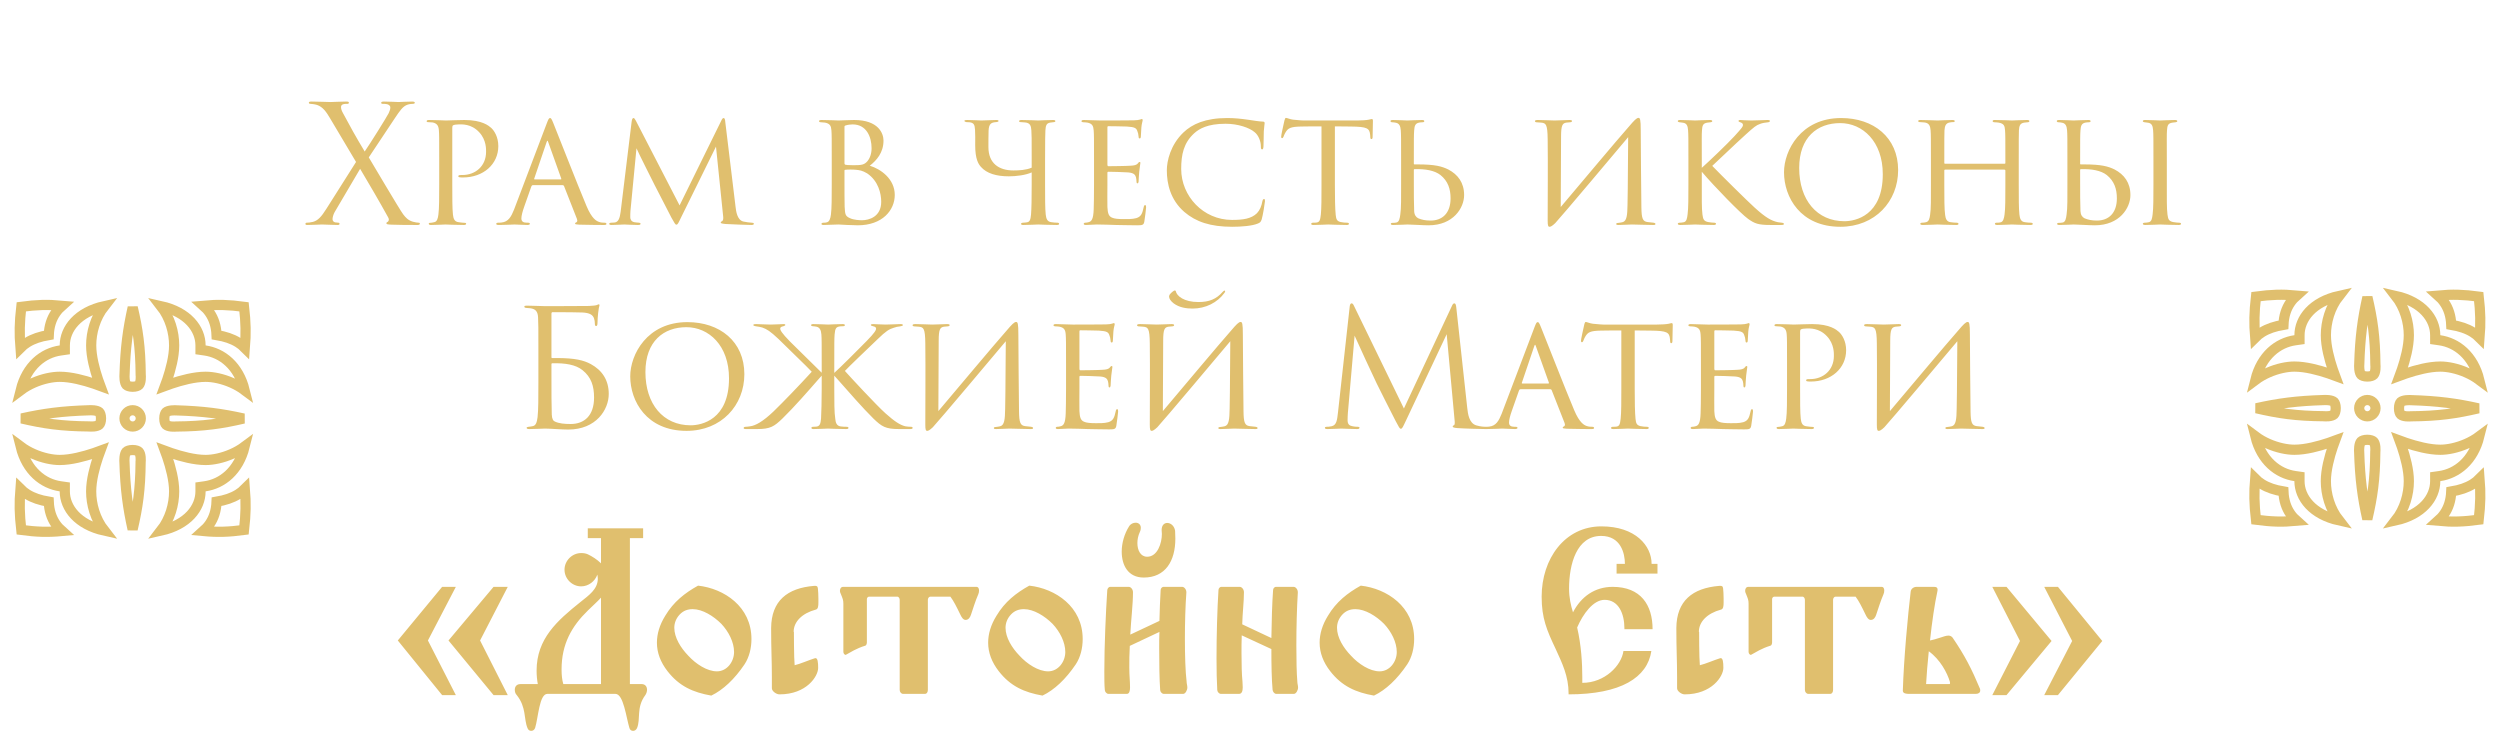 <?xml version="1.0" encoding="UTF-8"?> <svg xmlns="http://www.w3.org/2000/svg" width="245" height="72" viewBox="0 0 245 72" fill="none"><path d="M9.829 37.818C9.64 37.748 9.433 37.675 9.213 37.601C8.235 37.272 6.95 36.925 5.851 36.925C5.123 36.925 4.179 37.12 3.28 37.517C2.85 37.707 2.42 37.947 2.024 38.244C2.622 35.838 4.236 34.586 5.921 34.345L6.351 34.283V33.85C6.351 32.228 7.624 30.579 10.225 30C9.333 31.137 8.936 32.576 8.936 33.85C8.936 34.949 9.284 36.232 9.612 37.207C9.685 37.425 9.759 37.631 9.829 37.818ZM2.003 34.092C1.892 32.707 1.908 31.623 2.087 30.067C3.57 29.869 4.649 29.829 6.071 29.961C5.844 30.162 5.637 30.389 5.458 30.649C5.055 31.233 4.815 31.948 4.778 32.833C3.935 32.976 3.247 33.204 2.681 33.555C2.427 33.712 2.203 33.891 2.003 34.092Z" stroke="#E0BF6E"></path><path d="M9.827 44.183C9.638 44.253 9.431 44.327 9.211 44.401C8.233 44.729 6.948 45.077 5.849 45.077C5.121 45.077 4.177 44.882 3.278 44.484C2.848 44.295 2.418 44.054 2.022 43.758C2.62 46.164 4.234 47.416 5.92 47.657L6.349 47.718V48.152C6.349 49.774 7.622 51.423 10.223 52.002C9.331 50.864 8.934 49.425 8.934 48.152C8.934 47.053 9.282 45.77 9.61 44.794C9.683 44.576 9.757 44.371 9.827 44.183ZM2.001 47.91C1.89 49.295 1.906 50.378 2.085 51.934C3.568 52.132 4.647 52.172 6.069 52.04C5.842 51.839 5.635 51.612 5.456 51.353C5.053 50.769 4.813 50.054 4.776 49.168C3.933 49.025 3.246 48.798 2.679 48.447C2.425 48.289 2.201 48.11 2.001 47.91Z" stroke="#E0BF6E"></path><path d="M16.173 37.818C16.362 37.748 16.569 37.675 16.789 37.601C17.767 37.272 19.052 36.925 20.151 36.925C20.879 36.925 21.823 37.12 22.722 37.517C23.152 37.707 23.582 37.947 23.978 38.244C23.38 35.838 21.766 34.586 20.081 34.345L19.651 34.283V33.85C19.651 32.228 18.378 30.579 15.777 30C16.669 31.137 17.066 32.576 17.066 33.85C17.066 34.949 16.718 36.232 16.39 37.207C16.317 37.425 16.243 37.631 16.173 37.818ZM23.999 34.092C24.11 32.707 24.094 31.623 23.915 30.067C22.432 29.869 21.353 29.829 19.931 29.961C20.158 30.162 20.365 30.389 20.544 30.649C20.947 31.233 21.187 31.948 21.224 32.833C22.067 32.976 22.755 33.204 23.321 33.555C23.575 33.712 23.799 33.891 23.999 34.092Z" stroke="#E0BF6E"></path><path d="M16.173 44.183C16.362 44.253 16.569 44.327 16.789 44.401C17.767 44.729 19.052 45.077 20.151 45.077C20.879 45.077 21.823 44.882 22.722 44.484C23.152 44.295 23.582 44.054 23.978 43.758C23.38 46.164 21.766 47.416 20.081 47.657L19.651 47.718V48.152C19.651 49.774 18.378 51.423 15.777 52.002C16.669 50.864 17.066 49.425 17.066 48.152C17.066 47.053 16.718 45.77 16.39 44.794C16.317 44.576 16.243 44.371 16.173 44.183ZM23.999 47.91C24.11 49.295 24.094 50.378 23.915 51.934C22.432 52.132 21.353 52.172 19.931 52.04C20.158 51.839 20.365 51.612 20.544 51.353C20.947 50.769 21.187 50.054 21.224 49.168C22.067 49.025 22.755 48.798 23.321 48.447C23.575 48.289 23.799 48.11 23.999 47.91Z" stroke="#E0BF6E"></path><circle cx="12.999" cy="41.001" r="0.8" stroke="#E0BF6E"></circle><path d="M13.78 45.263C13.759 48.002 13.499 49.724 12.998 51.873C12.518 49.703 12.278 47.958 12.197 45.252L12.196 45.239L12.195 45.227C12.195 45.227 12.195 45.227 12.195 45.227L12.195 45.227L12.195 45.227L12.195 45.226L12.195 45.226L12.195 45.223L12.194 45.202C12.193 45.182 12.192 45.151 12.191 45.112C12.191 45.033 12.194 44.925 12.207 44.808C12.236 44.545 12.305 44.353 12.386 44.269C12.452 44.2 12.667 44.103 12.99 44.101C13.311 44.099 13.529 44.194 13.602 44.27C13.691 44.362 13.757 44.553 13.781 44.807C13.792 44.921 13.793 45.025 13.79 45.102C13.789 45.139 13.787 45.169 13.785 45.188L13.784 45.208L13.783 45.212L13.783 45.212L13.783 45.212L13.78 45.236L13.78 45.263Z" stroke="#E0BF6E"></path><path d="M8.739 41.79C5.999 41.768 4.277 41.508 2.128 41.008C4.298 40.527 6.044 40.288 8.75 40.206L8.763 40.206L8.774 40.205C8.774 40.205 8.774 40.205 8.774 40.205L8.774 40.205L8.775 40.205L8.775 40.205L8.775 40.205L8.778 40.204L8.8 40.203C8.82 40.202 8.851 40.201 8.89 40.201C8.969 40.2 9.077 40.203 9.194 40.216C9.456 40.245 9.648 40.314 9.733 40.395C9.801 40.461 9.899 40.677 9.9 40.999C9.902 41.32 9.808 41.538 9.732 41.611C9.639 41.7 9.448 41.767 9.195 41.791C9.081 41.802 8.976 41.802 8.9 41.799C8.862 41.798 8.832 41.796 8.813 41.795L8.793 41.793L8.79 41.793L8.79 41.793L8.79 41.793L8.765 41.79L8.739 41.79Z" stroke="#E0BF6E"></path><path d="M13.788 36.739C13.767 34 13.507 32.277 13.006 30.129C12.526 32.298 12.286 34.044 12.204 36.75L12.204 36.763L12.203 36.775C12.203 36.774 12.203 36.774 12.203 36.775L12.203 36.775L12.203 36.775L12.203 36.775L12.203 36.776L12.203 36.778L12.202 36.8C12.201 36.82 12.2 36.851 12.199 36.89C12.199 36.969 12.201 37.077 12.214 37.194C12.244 37.457 12.313 37.648 12.394 37.733C12.459 37.801 12.675 37.899 12.998 37.901C13.319 37.902 13.537 37.808 13.61 37.732C13.699 37.64 13.765 37.448 13.789 37.195C13.8 37.081 13.8 36.976 13.798 36.9C13.797 36.862 13.795 36.833 13.793 36.814L13.791 36.793L13.791 36.79L13.791 36.79L13.791 36.79L13.788 36.765L13.788 36.739Z" stroke="#E0BF6E"></path><path d="M17.263 41.799C20.003 41.777 21.725 41.517 23.874 41.017C21.704 40.536 19.958 40.297 17.252 40.215L17.239 40.215L17.228 40.214C17.228 40.214 17.228 40.214 17.228 40.214L17.227 40.214L17.227 40.214L17.227 40.214L17.227 40.214L17.224 40.213L17.202 40.212C17.182 40.211 17.151 40.21 17.112 40.21C17.033 40.209 16.925 40.212 16.808 40.225C16.546 40.254 16.354 40.323 16.269 40.404C16.201 40.47 16.103 40.686 16.102 41.008C16.1 41.329 16.194 41.547 16.27 41.62C16.363 41.709 16.554 41.776 16.807 41.8C16.921 41.811 17.026 41.811 17.102 41.808C17.14 41.807 17.169 41.805 17.189 41.804L17.209 41.802L17.212 41.802L17.212 41.802L17.212 41.802L17.237 41.799L17.263 41.799Z" stroke="#E0BF6E"></path><path d="M228.829 36.818C228.64 36.748 228.433 36.674 228.213 36.6C227.235 36.272 225.95 35.924 224.851 35.924C224.123 35.924 223.179 36.119 222.28 36.516C221.85 36.706 221.42 36.947 221.024 37.243C221.622 34.837 223.236 33.585 224.921 33.344L225.351 33.283V32.849C225.351 31.227 226.624 29.578 229.225 28.999C228.333 30.137 227.936 31.575 227.936 32.849C227.936 33.948 228.284 35.231 228.612 36.207C228.685 36.425 228.759 36.63 228.829 36.818ZM221.003 33.091C220.892 31.706 220.908 30.622 221.087 29.066C222.57 28.869 223.649 28.829 225.071 28.96C224.844 29.161 224.637 29.388 224.458 29.648C224.055 30.232 223.815 30.947 223.778 31.832C222.935 31.975 222.247 32.203 221.681 32.554C221.427 32.711 221.203 32.89 221.003 33.091Z" stroke="#E0BF6E"></path><path d="M228.827 43.182C228.638 43.252 228.431 43.326 228.211 43.4C227.233 43.728 225.948 44.076 224.849 44.076C224.121 44.076 223.177 43.881 222.278 43.484C221.848 43.294 221.418 43.053 221.022 42.757C221.62 45.163 223.234 46.415 224.92 46.656L225.349 46.717V47.151C225.349 48.773 226.622 50.422 229.223 51.001C228.331 49.864 227.934 48.425 227.934 47.151C227.934 46.052 228.282 44.769 228.61 43.793C228.683 43.575 228.757 43.37 228.827 43.182ZM221.001 46.909C220.89 48.294 220.906 49.378 221.085 50.934C222.568 51.131 223.647 51.171 225.069 51.04C224.842 50.839 224.635 50.612 224.456 50.352C224.053 49.768 223.813 49.053 223.776 48.167C222.933 48.025 222.246 47.797 221.679 47.446C221.425 47.289 221.201 47.11 221.001 46.909Z" stroke="#E0BF6E"></path><path d="M235.173 36.818C235.362 36.748 235.569 36.674 235.789 36.6C236.767 36.272 238.052 35.924 239.151 35.924C239.879 35.924 240.823 36.119 241.722 36.516C242.152 36.706 242.582 36.947 242.978 37.243C242.38 34.837 240.766 33.585 239.08 33.344L238.651 33.283V32.849C238.651 31.227 237.378 29.578 234.777 28.999C235.669 30.137 236.066 31.575 236.066 32.849C236.066 33.948 235.718 35.231 235.39 36.207C235.317 36.425 235.243 36.63 235.173 36.818ZM242.999 33.091C243.11 31.706 243.094 30.622 242.915 29.066C241.432 28.869 240.353 28.829 238.931 28.96C239.158 29.161 239.365 29.388 239.544 29.648C239.947 30.232 240.187 30.947 240.224 31.832C241.067 31.975 241.754 32.203 242.321 32.554C242.575 32.711 242.799 32.89 242.999 33.091Z" stroke="#E0BF6E"></path><path d="M235.173 43.182C235.362 43.252 235.569 43.326 235.789 43.4C236.767 43.728 238.052 44.076 239.151 44.076C239.879 44.076 240.823 43.881 241.722 43.484C242.152 43.294 242.582 43.053 242.978 42.757C242.38 45.163 240.766 46.415 239.08 46.656L238.651 46.717V47.151C238.651 48.773 237.378 50.422 234.777 51.001C235.669 49.864 236.066 48.425 236.066 47.151C236.066 46.052 235.718 44.769 235.39 43.793C235.317 43.575 235.243 43.37 235.173 43.182ZM242.999 46.909C243.11 48.294 243.094 49.378 242.915 50.934C241.432 51.131 240.353 51.171 238.931 51.04C239.158 50.839 239.365 50.612 239.544 50.352C239.947 49.768 240.187 49.053 240.224 48.167C241.067 48.025 241.754 47.797 242.321 47.446C242.575 47.289 242.799 47.11 242.999 46.909Z" stroke="#E0BF6E"></path><circle cx="231.999" cy="40" r="0.8" stroke="#E0BF6E"></circle><path d="M232.78 44.262C232.759 47.001 232.499 48.724 231.998 50.872C231.518 48.703 231.278 46.957 231.197 44.251L231.196 44.238L231.195 44.227C231.195 44.227 231.195 44.227 231.195 44.226L231.195 44.226L231.195 44.226L231.195 44.226L231.195 44.225L231.195 44.222L231.194 44.201C231.193 44.181 231.192 44.15 231.191 44.111C231.191 44.032 231.194 43.924 231.207 43.807C231.236 43.544 231.305 43.353 231.386 43.268C231.452 43.2 231.667 43.102 231.99 43.1C232.311 43.099 232.529 43.193 232.602 43.269C232.691 43.361 232.757 43.553 232.781 43.806C232.792 43.92 232.793 44.025 232.79 44.101C232.789 44.139 232.787 44.168 232.785 44.187L232.784 44.208L232.783 44.211L232.783 44.211L232.783 44.211L232.781 44.236L232.78 44.262Z" stroke="#E0BF6E"></path><path d="M227.739 40.789C224.999 40.768 223.277 40.508 221.128 40.007C223.298 39.527 225.044 39.287 227.75 39.205L227.763 39.205L227.774 39.204C227.774 39.204 227.774 39.204 227.774 39.204L227.774 39.204L227.775 39.204L227.775 39.204L227.775 39.204L227.778 39.204L227.8 39.203C227.82 39.202 227.851 39.2 227.89 39.2C227.969 39.199 228.077 39.202 228.194 39.215C228.456 39.245 228.648 39.313 228.733 39.394C228.801 39.46 228.899 39.676 228.9 39.998C228.902 40.319 228.808 40.538 228.732 40.611C228.639 40.699 228.448 40.766 228.195 40.79C228.081 40.801 227.976 40.801 227.9 40.799C227.862 40.797 227.832 40.795 227.813 40.794L227.793 40.792L227.79 40.792L227.79 40.792L227.79 40.792L227.765 40.789L227.739 40.789Z" stroke="#E0BF6E"></path><path d="M232.788 35.738C232.767 32.999 232.507 31.276 232.006 29.128C231.526 31.297 231.286 33.043 231.205 35.749L231.204 35.762L231.203 35.774C231.203 35.774 231.203 35.774 231.203 35.774L231.203 35.774L231.203 35.774L231.203 35.775L231.203 35.775L231.203 35.778L231.202 35.799C231.201 35.819 231.2 35.85 231.199 35.889C231.199 35.968 231.201 36.076 231.214 36.193C231.244 36.456 231.313 36.648 231.394 36.732C231.459 36.801 231.675 36.898 231.998 36.9C232.319 36.902 232.537 36.807 232.61 36.731C232.699 36.639 232.765 36.448 232.789 36.194C232.8 36.08 232.8 35.976 232.798 35.899C232.797 35.862 232.795 35.832 232.793 35.813L232.791 35.793L232.791 35.789L232.791 35.789L232.791 35.789L232.788 35.765L232.788 35.738Z" stroke="#E0BF6E"></path><path d="M236.263 40.798C239.003 40.777 240.725 40.517 242.874 40.016C240.704 39.536 238.958 39.296 236.252 39.214L236.239 39.214L236.228 39.213C236.228 39.213 236.228 39.213 236.228 39.213L236.228 39.213L236.227 39.213L236.227 39.213L236.227 39.213L236.224 39.213L236.202 39.212C236.182 39.211 236.151 39.209 236.112 39.209C236.033 39.208 235.925 39.211 235.808 39.224C235.546 39.254 235.354 39.322 235.269 39.404C235.201 39.469 235.103 39.685 235.102 40.007C235.1 40.329 235.194 40.547 235.27 40.62C235.362 40.708 235.554 40.775 235.807 40.799C235.921 40.81 236.026 40.81 236.102 40.808C236.14 40.806 236.169 40.804 236.189 40.803L236.209 40.801L236.212 40.801L236.212 40.801L236.212 40.801L236.237 40.798L236.263 40.798Z" stroke="#E0BF6E"></path><path d="M49.76 68.12H48.368L43.952 62.768L48.368 57.512H49.76L47.048 62.768L49.76 68.12ZM44.672 68.12H43.328L38.984 62.768L43.328 57.512H44.672L41.936 62.768L44.672 68.12ZM58.538 56.312C58.322 56.96 57.674 57.464 56.954 57.464C56.066 57.464 55.322 56.72 55.322 55.832C55.322 54.944 56.066 54.2 56.954 54.2C57.17 54.2 57.386 54.224 57.602 54.32C58.01 54.512 58.514 54.824 58.898 55.208V52.736H57.602V51.776H63.026V52.736H61.73V67.04H62.882C63.242 67.04 63.41 67.304 63.41 67.592C63.41 67.784 63.338 67.976 63.242 68.12C62.33 69.344 62.81 70.448 62.426 71.36C62.33 71.552 62.186 71.624 62.042 71.624C61.874 71.624 61.73 71.528 61.682 71.336C61.37 70.328 61.106 68 60.314 68H53.642C52.85 68 52.754 70.328 52.442 71.336C52.37 71.528 52.226 71.624 52.058 71.624C51.914 71.624 51.77 71.552 51.698 71.36C51.314 70.448 51.602 69.32 50.642 68.12C50.498 67.976 50.45 67.784 50.45 67.592C50.45 67.304 50.618 67.04 51.002 67.04H52.706C52.634 66.656 52.586 66.2 52.586 65.72C52.586 62.6 54.602 60.824 56.882 59C57.722 58.328 58.562 57.752 58.586 56.744C58.586 56.576 58.562 56.432 58.538 56.312ZM55.202 67.04H58.898V58.568C58.538 58.976 58.082 59.36 57.626 59.816C56.018 61.376 55.034 63.128 55.034 65.6C55.034 66.176 55.082 66.608 55.202 67.04ZM68.41 57.392C70.978 57.68 73.642 59.456 73.642 62.624C73.642 63.512 73.426 64.4 72.97 65.096C71.986 66.56 70.858 67.616 69.706 68.168C67.93 67.856 66.562 67.256 65.41 65.768C64.738 64.904 64.378 63.968 64.378 62.984C64.378 62.12 64.642 61.232 65.194 60.344C66.01 58.976 67.114 58.112 68.41 57.392ZM70.258 65.792C71.242 65.792 71.938 64.856 71.938 63.896C71.938 62.936 71.41 61.904 70.69 61.136C69.922 60.368 68.842 59.696 67.882 59.696C67.402 59.696 66.97 59.84 66.61 60.224C66.25 60.608 66.082 61.064 66.082 61.52C66.082 62.48 66.706 63.488 67.45 64.256C68.194 65.072 69.298 65.792 70.258 65.792ZM79.771 57.416C80.035 57.392 80.131 57.44 80.155 57.68C80.179 57.896 80.203 58.28 80.203 58.664V59.048C80.203 59.384 80.179 59.696 79.939 59.744C78.595 60.104 77.779 60.944 77.779 61.904C77.779 61.904 77.779 61.928 77.803 61.928C77.803 61.928 77.803 64.496 77.875 65.192C78.403 65.072 79.339 64.664 79.819 64.52C79.843 64.52 79.891 64.496 79.915 64.496C80.131 64.496 80.179 64.88 80.179 65.456C80.179 66.272 79.051 68.048 76.387 68.048C76.075 68.048 75.643 67.736 75.643 67.448V66.344C75.643 64.688 75.571 63.632 75.571 61.544C75.595 58.88 77.155 57.632 79.771 57.416ZM82.41 58.232C82.362 58.136 82.314 58.016 82.314 57.896C82.314 57.704 82.41 57.512 82.626 57.512H95.682C95.874 57.512 95.946 57.68 95.946 57.872C95.946 57.992 95.922 58.136 95.874 58.232C95.562 58.952 95.37 59.624 95.154 60.248C95.082 60.464 94.938 60.752 94.626 60.752C94.386 60.752 94.218 60.464 94.098 60.2C93.738 59.456 93.45 58.88 93.138 58.472H91.17C91.026 58.472 90.93 58.64 90.93 58.784V67.616C90.93 67.808 90.834 68 90.642 68H88.506C88.314 68 88.17 67.808 88.17 67.616V58.784C88.17 58.64 88.074 58.472 87.93 58.472H85.17C85.05 58.472 84.954 58.592 84.954 58.712V62.96C84.954 63.056 84.906 63.248 84.81 63.272C83.874 63.56 83.37 63.92 82.914 64.16C82.794 64.232 82.65 64.04 82.65 63.896V59.168C82.65 58.784 82.578 58.664 82.41 58.232ZM100.871 57.392C103.439 57.68 106.103 59.456 106.103 62.624C106.103 63.512 105.887 64.4 105.431 65.096C104.447 66.56 103.319 67.616 102.167 68.168C100.391 67.856 99.023 67.256 97.871 65.768C97.199 64.904 96.839 63.968 96.839 62.984C96.839 62.12 97.103 61.232 97.655 60.344C98.471 58.976 99.575 58.112 100.871 57.392ZM102.719 65.792C103.703 65.792 104.399 64.856 104.399 63.896C104.399 62.936 103.871 61.904 103.151 61.136C102.383 60.368 101.303 59.696 100.343 59.696C99.863 59.696 99.431 59.84 99.071 60.224C98.711 60.608 98.543 61.064 98.543 61.52C98.543 62.48 99.167 63.488 99.911 64.256C100.655 65.072 101.759 65.792 102.719 65.792ZM110.672 65.432C110.672 66.248 110.744 66.704 110.744 67.376C110.744 67.712 110.672 68 110.432 68H108.632C108.44 68 108.272 67.784 108.272 67.616C108.224 67.112 108.224 66.488 108.224 65.792C108.224 63.296 108.368 60.008 108.512 57.848C108.512 57.704 108.632 57.512 108.8 57.512H110.624C110.816 57.512 111.032 57.752 111.032 58.04C111.032 59.24 110.84 60.752 110.768 62.192L113.624 60.848C113.648 59.744 113.696 58.688 113.744 57.824C113.744 57.68 113.864 57.512 114.032 57.512H115.856C116.048 57.512 116.264 57.752 116.264 58.04V58.064C116.168 59.384 116.12 61.016 116.12 62.576C116.12 64.232 116.168 65.816 116.288 66.8C116.288 66.992 116.36 67.184 116.36 67.376C116.36 67.64 116.168 68 115.952 68H114.056C113.864 68 113.696 67.784 113.696 67.616C113.624 66.584 113.6 65.096 113.6 63.512C113.6 63.008 113.6 62.456 113.624 61.928L110.72 63.296C110.672 64.064 110.672 64.808 110.672 65.432ZM113.864 52.328C113.864 52.184 113.84 52.064 113.84 51.944C113.84 51.464 114.104 51.248 114.392 51.248C114.728 51.248 115.088 51.536 115.16 52.016C115.16 52.28 115.184 52.544 115.184 52.784C115.184 54.992 114.2 56.6 112.088 56.6C110.552 56.6 109.928 55.4 109.928 54.056C109.928 53.216 110.192 52.304 110.648 51.584C110.792 51.344 111.056 51.224 111.296 51.224C111.56 51.224 111.8 51.392 111.8 51.728C111.8 51.848 111.776 51.992 111.704 52.136C111.536 52.496 111.464 52.88 111.464 53.216C111.464 53.936 111.776 54.56 112.424 54.56C113.432 54.56 113.864 53.24 113.864 52.328ZM127.211 67.376C127.211 67.64 127.019 68 126.803 68H125.075C124.883 68 124.739 67.784 124.715 67.616C124.619 66.584 124.595 65.144 124.595 63.608L121.691 62.264C121.667 62.864 121.667 63.44 121.667 63.992C121.667 65.096 121.691 66.08 121.763 66.8C121.763 66.968 121.787 67.16 121.787 67.352C121.787 67.688 121.715 68 121.427 68H119.651C119.459 68 119.291 67.784 119.291 67.616C119.243 66.8 119.219 65.72 119.219 64.544C119.219 62.288 119.291 59.648 119.411 57.824C119.411 57.68 119.531 57.512 119.699 57.512H121.499C121.691 57.512 121.907 57.752 121.907 58.04C121.907 58.976 121.763 60.08 121.739 61.184L124.595 62.528C124.619 60.824 124.667 59.12 124.763 57.824C124.763 57.68 124.883 57.512 125.051 57.512H126.779C126.971 57.512 127.187 57.752 127.187 58.04V58.064C127.091 59.576 127.043 61.52 127.043 63.272C127.043 64.664 127.067 65.96 127.139 66.8C127.139 66.992 127.211 67.184 127.211 67.376ZM133.355 57.392C135.923 57.68 138.587 59.456 138.587 62.624C138.587 63.512 138.371 64.4 137.915 65.096C136.931 66.56 135.803 67.616 134.651 68.168C132.875 67.856 131.507 67.256 130.355 65.768C129.683 64.904 129.323 63.968 129.323 62.984C129.323 62.12 129.587 61.232 130.139 60.344C130.955 58.976 132.059 58.112 133.355 57.392ZM135.203 65.792C136.187 65.792 136.883 64.856 136.883 63.896C136.883 62.936 136.355 61.904 135.635 61.136C134.867 60.368 133.787 59.696 132.827 59.696C132.347 59.696 131.915 59.84 131.555 60.224C131.195 60.608 131.027 61.064 131.027 61.52C131.027 62.48 131.651 63.488 132.395 64.256C133.139 65.072 134.243 65.792 135.203 65.792ZM152.449 63.584C151.585 61.76 151.081 60.584 151.081 58.472C151.081 54.776 153.337 51.584 156.937 51.584C160.297 51.584 161.857 53.504 161.857 55.256H162.433V56.216H158.425V55.256H159.241C159.241 54.224 158.833 52.52 156.913 52.52C154.513 52.52 153.769 55.28 153.769 57.68C153.769 58.568 153.937 59.312 154.153 60.008C154.945 58.472 156.289 57.512 158.041 57.512C160.801 57.512 161.953 59.288 161.953 61.664H159.193C159.193 61.64 159.193 61.616 159.193 61.592C159.193 60.128 158.617 58.784 157.249 58.784C156.145 58.784 155.137 60.152 154.561 61.496C154.969 63.248 155.065 65.048 155.065 66.368V66.92C157.273 66.92 158.905 65.216 159.097 63.8H161.833C161.449 66.392 158.857 68.048 153.721 68.048C153.721 68.024 153.721 68 153.721 67.952C153.721 66.272 153.097 65 152.449 63.584ZM168.482 57.416C168.746 57.392 168.842 57.44 168.866 57.68C168.89 57.896 168.914 58.28 168.914 58.664V59.048C168.914 59.384 168.89 59.696 168.65 59.744C167.306 60.104 166.49 60.944 166.49 61.904C166.49 61.904 166.49 61.928 166.514 61.928C166.514 61.928 166.514 64.496 166.586 65.192C167.114 65.072 168.05 64.664 168.53 64.52C168.554 64.52 168.602 64.496 168.626 64.496C168.842 64.496 168.89 64.88 168.89 65.456C168.89 66.272 167.762 68.048 165.098 68.048C164.786 68.048 164.354 67.736 164.354 67.448V66.344C164.354 64.688 164.282 63.632 164.282 61.544C164.306 58.88 165.866 57.632 168.482 57.416ZM171.121 58.232C171.073 58.136 171.025 58.016 171.025 57.896C171.025 57.704 171.121 57.512 171.337 57.512H184.393C184.585 57.512 184.657 57.68 184.657 57.872C184.657 57.992 184.633 58.136 184.585 58.232C184.273 58.952 184.081 59.624 183.865 60.248C183.793 60.464 183.649 60.752 183.337 60.752C183.097 60.752 182.929 60.464 182.809 60.2C182.449 59.456 182.161 58.88 181.849 58.472H179.881C179.737 58.472 179.641 58.64 179.641 58.784V67.616C179.641 67.808 179.545 68 179.353 68H177.217C177.025 68 176.881 67.808 176.881 67.616V58.784C176.881 58.64 176.785 58.472 176.641 58.472H173.881C173.761 58.472 173.665 58.592 173.665 58.712V62.96C173.665 63.056 173.617 63.248 173.521 63.272C172.585 63.56 172.081 63.92 171.625 64.16C171.505 64.232 171.361 64.04 171.361 63.896V59.168C171.361 58.784 171.289 58.664 171.121 58.232ZM189.141 62.768C189.453 62.696 189.765 62.624 190.173 62.48C190.413 62.408 190.701 62.288 190.941 62.288C191.085 62.288 191.229 62.336 191.349 62.48C192.549 64.232 193.245 65.6 194.037 67.496C194.061 67.568 194.061 67.616 194.061 67.664C194.061 67.88 193.893 68 193.629 68H187.101C186.837 68 186.477 67.976 186.477 67.688C186.573 64.496 186.981 60.224 187.245 57.992C187.269 57.704 187.533 57.512 187.821 57.512H189.525C189.741 57.512 189.957 57.56 189.861 57.968C189.597 59.168 189.333 60.968 189.141 62.768ZM189.021 63.824C188.901 65 188.805 66.128 188.757 67.04H191.037C191.133 67.04 191.109 66.896 191.085 66.8C190.821 65.936 190.149 64.64 189.021 63.824ZM195.246 57.512H196.638L201.054 62.816L196.638 68.12H195.246L197.958 62.816L195.246 57.512ZM200.334 57.512H201.678L206.022 62.816L201.678 68.12H200.334L203.07 62.816L200.334 57.512Z" fill="#E0BF6E"></path><path d="M31.996 20.448L34.892 15.872L32.332 11.568C31.964 10.944 31.628 10.48 31.084 10.288C30.828 10.208 30.508 10.176 30.412 10.176C30.316 10.176 30.268 10.128 30.268 10.064C30.268 9.984 30.332 9.952 30.54 9.952C30.988 9.952 32.284 10 32.412 10C32.556 10 33.372 9.952 33.916 9.952C34.14 9.952 34.188 9.984 34.188 10.064C34.188 10.144 34.14 10.176 34.044 10.176C33.948 10.176 33.74 10.176 33.612 10.224C33.468 10.272 33.42 10.384 33.42 10.496C33.42 10.656 33.484 10.848 33.58 11.024C34.252 12.288 34.908 13.472 35.74 14.848C36.22 14.16 37.932 11.424 38.092 11.088C38.204 10.848 38.252 10.704 38.252 10.512C38.252 10.4 38.14 10.272 37.98 10.224C37.82 10.176 37.596 10.176 37.5 10.176C37.404 10.176 37.356 10.144 37.356 10.064C37.356 10 37.436 9.952 37.628 9.952C38.236 9.952 38.908 10 39.052 10C39.196 10 39.852 9.952 40.396 9.952C40.572 9.952 40.652 10 40.652 10.064C40.652 10.128 40.588 10.176 40.476 10.176C40.364 10.176 40.124 10.192 39.948 10.256C39.484 10.4 39.18 10.864 38.716 11.552L36.14 15.424C36.444 15.92 39.18 20.576 39.516 21.008C39.772 21.344 39.996 21.584 40.46 21.728C40.684 21.792 40.924 21.824 41.02 21.824C41.1 21.824 41.148 21.856 41.148 21.92C41.148 22 41.068 22.048 40.924 22.048C39.948 22.048 39.18 22.048 38.364 22.016C37.948 22 37.868 21.968 37.868 21.888C37.868 21.824 37.9 21.776 37.964 21.76C38.044 21.728 38.188 21.568 38.044 21.312C37.18 19.744 36.252 18.16 35.292 16.544L32.796 20.784C32.652 21.04 32.588 21.328 32.588 21.488C32.588 21.648 32.7 21.76 32.844 21.792C32.94 21.808 33.068 21.824 33.148 21.824C33.228 21.824 33.276 21.872 33.276 21.936C33.276 22.016 33.196 22.048 33.084 22.048C32.7 22.048 31.692 22 31.548 22C31.404 22 30.62 22.048 30.092 22.048C29.964 22.048 29.932 22 29.932 21.936C29.932 21.872 29.98 21.824 30.06 21.824C30.188 21.824 30.428 21.808 30.668 21.744C31.148 21.616 31.484 21.264 31.996 20.448ZM43.043 18.096V15.696C43.043 13.488 43.043 13.2 43.011 12.768C42.979 12.352 42.851 12.096 42.403 12C42.291 11.984 42.035 11.968 41.907 11.968C41.875 11.968 41.811 11.936 41.811 11.888C41.811 11.792 41.891 11.76 42.035 11.76C42.723 11.76 43.603 11.808 43.699 11.808C44.035 11.808 44.851 11.76 45.507 11.76C47.267 11.76 47.907 12.336 48.131 12.528C48.435 12.8 48.835 13.424 48.835 14.32C48.835 16.096 47.363 17.392 45.363 17.392C45.299 17.392 45.139 17.392 45.059 17.376C44.995 17.376 44.915 17.344 44.915 17.28C44.915 17.152 45.011 17.152 45.315 17.152C46.579 17.152 47.635 16.288 47.635 14.88C47.635 14.672 47.683 13.712 46.947 12.944C46.163 12.112 45.251 12.192 44.963 12.192C44.755 12.192 44.515 12.224 44.419 12.272C44.339 12.304 44.323 12.416 44.323 12.528V18.064C44.323 19.296 44.323 20.448 44.387 21.024C44.435 21.408 44.515 21.728 44.947 21.776C45.139 21.808 45.459 21.84 45.587 21.84C45.651 21.84 45.683 21.872 45.683 21.92C45.683 22 45.619 22.048 45.459 22.048C44.627 22.048 43.731 22 43.651 22C43.635 22 42.691 22.048 42.243 22.048C42.099 22.048 42.019 22.016 42.019 21.92C42.019 21.872 42.051 21.84 42.131 21.84C42.243 21.84 42.419 21.808 42.547 21.776C42.835 21.728 42.915 21.408 42.963 21.024C43.043 20.448 43.043 19.296 43.043 18.096ZM55.143 18.144H52.231C52.151 18.144 52.103 18.192 52.071 18.272L51.367 20.272C51.207 20.72 51.095 21.152 51.095 21.408C51.095 21.696 51.271 21.824 51.623 21.824C51.671 21.824 51.687 21.824 51.735 21.824C51.879 21.824 51.927 21.872 51.927 21.936C51.927 22.016 51.799 22.048 51.687 22.048C51.335 22.048 50.599 22 50.423 22C50.263 22 49.559 22.048 48.887 22.048C48.711 22.048 48.631 22.016 48.631 21.936C48.631 21.872 48.695 21.824 48.823 21.824C48.903 21.824 49.047 21.824 49.143 21.808C49.831 21.744 50.103 21.216 50.375 20.544L53.575 12.112C53.751 11.648 53.799 11.568 53.911 11.568C53.991 11.568 54.055 11.632 54.231 12.08C54.455 12.608 56.631 18.192 57.479 20.192C58.007 21.456 58.471 21.664 58.695 21.744C58.903 21.824 59.127 21.824 59.239 21.824C59.351 21.824 59.431 21.856 59.431 21.936C59.431 22.016 59.367 22.048 59.191 22.048C59.031 22.048 57.831 22.048 56.759 22.016C56.455 22 56.359 21.984 56.359 21.904C56.359 21.856 56.407 21.808 56.471 21.792C56.535 21.76 56.631 21.68 56.535 21.44L55.271 18.224C55.239 18.176 55.207 18.144 55.143 18.144ZM52.391 17.584H54.951C55.015 17.584 55.015 17.536 54.999 17.488L53.735 13.952C53.655 13.728 53.639 13.728 53.559 13.952L52.359 17.488C52.327 17.552 52.359 17.584 52.391 17.584ZM71.079 11.968L72.087 20.288C72.135 20.672 72.231 21.568 72.855 21.712C73.127 21.776 73.447 21.808 73.671 21.824C73.735 21.824 73.879 21.84 73.879 21.92C73.879 22 73.815 22.048 73.639 22.048C73.351 22.048 71.623 21.984 71.111 21.952C70.759 21.92 70.631 21.888 70.631 21.808C70.631 21.76 70.695 21.696 70.775 21.664C70.855 21.632 70.903 21.44 70.871 21.216L70.167 14.368L66.775 21.248C66.471 21.872 66.423 22.016 66.279 22.016C66.183 22.016 66.103 21.872 65.799 21.328C65.543 20.864 64.263 18.304 64.167 18.16C64.071 17.968 62.503 14.864 62.375 14.528L61.783 20.688C61.767 20.912 61.767 21.056 61.767 21.296C61.767 21.472 61.847 21.712 62.167 21.776C62.343 21.808 62.455 21.808 62.615 21.824C62.743 21.84 62.775 21.888 62.775 21.92C62.775 22.032 62.679 22.048 62.503 22.048C61.991 22.048 61.303 22 61.175 22C61.015 22 60.343 22.048 59.943 22.048C59.799 22.048 59.703 22.032 59.703 21.92C59.703 21.888 59.767 21.824 59.911 21.824C60.023 21.824 60.039 21.824 60.215 21.808C60.599 21.776 60.743 21.392 60.823 20.752L61.895 11.968C61.927 11.696 61.991 11.568 62.071 11.568C62.151 11.568 62.199 11.616 62.311 11.824L66.599 20.128L70.679 11.84C70.759 11.664 70.823 11.568 70.919 11.568C71.015 11.568 71.063 11.712 71.079 11.968ZM81.511 18.096V15.696C81.511 13.6 81.511 13.2 81.479 12.768C81.447 12.336 81.335 12.112 80.855 12.016C80.727 12 80.503 11.984 80.471 11.984C80.327 11.984 80.263 11.936 80.263 11.872C80.263 11.792 80.359 11.76 80.503 11.76C81.175 11.76 82.135 11.808 82.167 11.808C82.551 11.808 83.079 11.76 83.703 11.76C86.103 11.76 86.583 13.088 86.583 13.776C86.583 14.96 85.911 15.712 85.239 16.24C86.311 16.56 87.687 17.536 87.687 19.104C87.687 20.592 86.487 22.08 84.055 22.08C83.799 22.08 83.479 22.048 83.063 22.048C82.615 22.016 82.231 22 82.167 22C81.671 22 81.255 22.048 80.727 22.048C80.583 22.048 80.503 22.016 80.503 21.952C80.503 21.904 80.519 21.824 80.727 21.824C80.839 21.824 80.887 21.824 81.015 21.792C81.287 21.744 81.383 21.408 81.431 21.024C81.511 20.432 81.511 19.344 81.511 18.096ZM82.759 12.416V15.984C82.759 16.096 82.791 16.112 82.839 16.144C82.935 16.16 83.111 16.192 83.639 16.192C84.455 16.192 84.695 16.144 84.999 15.808C85.255 15.504 85.415 15.056 85.415 14.528C85.415 13.424 84.919 12.192 83.559 12.192C83.431 12.192 83.095 12.224 82.951 12.272C82.807 12.304 82.759 12.336 82.759 12.416ZM82.759 16.736V17.36C82.759 18.368 82.759 20.128 82.775 20.256C82.823 20.96 82.807 21.168 83.287 21.376C83.671 21.568 84.311 21.584 84.471 21.584C85.159 21.584 86.359 21.248 86.359 19.776C86.359 18.96 86.071 17.728 84.983 16.992C84.503 16.704 84.215 16.672 83.895 16.64C83.623 16.608 83.063 16.608 82.839 16.64C82.791 16.64 82.759 16.656 82.759 16.736ZM102.417 15.696V18.096C102.417 19.408 102.417 20.448 102.481 21.024C102.529 21.408 102.609 21.728 103.041 21.776C103.233 21.808 103.489 21.824 103.617 21.824C103.729 21.824 103.793 21.872 103.793 21.92C103.793 22 103.761 22.048 103.553 22.048C102.737 22.048 101.825 22 101.745 22C101.681 22 100.721 22.048 100.289 22.048C100.113 22.048 100.065 22.016 100.065 21.92C100.065 21.872 100.161 21.824 100.241 21.824C100.385 21.824 100.481 21.808 100.609 21.792C100.913 21.76 100.993 21.552 101.041 21.024C101.089 20.448 101.105 19.44 101.105 18.08V16.896C100.513 17.168 99.569 17.28 98.865 17.28C97.633 17.28 96.689 16.992 96.129 16.352C95.873 16.064 95.569 15.584 95.569 14.224C95.569 13.632 95.585 13.168 95.553 12.72C95.521 12.224 95.441 12.048 95.041 11.984C94.913 11.984 94.849 11.984 94.705 11.968C94.513 11.92 94.513 11.872 94.513 11.84C94.513 11.776 94.625 11.76 94.785 11.76C95.329 11.76 95.969 11.808 96.177 11.808C96.401 11.808 97.297 11.76 97.633 11.76C97.793 11.76 97.857 11.792 97.857 11.856C97.857 11.888 97.825 11.952 97.617 11.968C97.169 12 96.913 12.096 96.881 12.8C96.865 13.264 96.865 13.904 96.865 14.416C96.865 16 97.889 16.704 99.313 16.704C99.841 16.704 100.561 16.672 101.105 16.432V15.44C101.105 13.488 101.105 13.2 101.073 12.768C101.041 12.336 100.961 12.048 100.465 12C100.337 11.984 100.113 11.968 100.033 11.968C99.921 11.968 99.873 11.936 99.873 11.888C99.873 11.792 99.937 11.76 100.113 11.76C100.785 11.76 101.697 11.808 101.745 11.808C101.825 11.808 102.721 11.76 103.185 11.76C103.361 11.76 103.425 11.792 103.425 11.872C103.425 11.936 103.361 11.968 103.297 11.968C103.153 11.984 103.105 11.984 102.913 12.016C102.529 12.08 102.481 12.336 102.449 12.784C102.433 13.216 102.417 13.584 102.417 15.696ZM107.214 18.096V15.696C107.214 13.6 107.214 13.216 107.182 12.784C107.15 12.336 107.038 12.112 106.574 12.016C106.478 12 106.318 11.984 106.19 11.984C106.078 11.984 105.982 11.936 105.982 11.888C105.982 11.792 106.062 11.76 106.222 11.76C106.542 11.76 106.974 11.792 107.87 11.808C107.95 11.808 110.798 11.808 111.118 11.792C111.438 11.776 111.614 11.76 111.742 11.712C111.838 11.68 111.854 11.664 111.918 11.664C111.95 11.664 111.982 11.696 111.982 11.776C111.982 11.872 111.886 12.096 111.854 12.496C111.838 12.768 111.822 13.024 111.806 13.328C111.806 13.472 111.774 13.568 111.694 13.568C111.614 13.568 111.582 13.504 111.582 13.392C111.566 13.152 111.518 12.992 111.47 12.88C111.374 12.56 111.23 12.448 110.43 12.4C110.222 12.384 108.638 12.368 108.606 12.368C108.558 12.368 108.526 12.4 108.526 12.496V16.128C108.526 16.224 108.542 16.288 108.622 16.288C108.814 16.288 110.446 16.272 110.782 16.24C111.15 16.224 111.39 16.176 111.518 16C111.582 15.904 111.63 15.872 111.694 15.872C111.726 15.872 111.758 15.888 111.758 15.968C111.758 16.048 111.694 16.352 111.646 16.816C111.598 17.264 111.598 17.584 111.582 17.792C111.566 17.92 111.534 17.968 111.47 17.968C111.39 17.968 111.374 17.872 111.374 17.76C111.374 17.664 111.358 17.504 111.326 17.376C111.262 17.168 111.166 16.944 110.558 16.896C110.19 16.864 108.894 16.832 108.638 16.832C108.542 16.832 108.526 16.88 108.526 16.944V18.112C108.526 18.608 108.51 20.016 108.526 20.288C108.558 20.88 108.638 21.184 108.974 21.328C109.214 21.44 109.598 21.472 110.142 21.472C110.446 21.472 110.958 21.488 111.358 21.376C111.838 21.232 111.95 20.912 112.078 20.32C112.11 20.16 112.158 20.096 112.222 20.096C112.318 20.096 112.318 20.24 112.318 20.336C112.318 20.448 112.19 21.456 112.142 21.728C112.078 22.048 111.966 22.08 111.438 22.08C110.382 22.08 109.934 22.048 109.374 22.048C108.814 22.032 108.078 22 107.486 22C107.118 22 106.814 22.048 106.43 22.048C106.286 22.048 106.206 22.016 106.206 21.936C106.206 21.872 106.27 21.824 106.35 21.824C106.446 21.824 106.558 21.808 106.67 21.776C106.958 21.712 107.15 21.504 107.182 20.512C107.198 19.968 107.214 19.312 107.214 18.096ZM120.749 22.224C118.637 22.224 117.197 21.744 116.061 20.768C114.701 19.584 114.349 18.016 114.349 16.688C114.349 15.792 114.701 14.208 115.965 12.992C116.829 12.16 118.125 11.568 120.269 11.568C121.005 11.568 121.597 11.632 122.381 11.744C122.893 11.824 123.405 11.904 123.789 11.92C123.917 11.92 123.933 12 123.933 12.08C123.933 12.208 123.885 12.352 123.853 12.864C123.837 13.312 123.837 14.144 123.821 14.336C123.805 14.56 123.773 14.64 123.693 14.64C123.581 14.64 123.565 14.544 123.565 14.336C123.565 13.872 123.341 13.248 122.941 12.944C122.461 12.528 121.341 12.128 120.109 12.128C118.333 12.128 117.517 12.624 117.037 13.056C115.997 14 115.757 15.152 115.757 16.56C115.757 19.216 117.917 21.552 120.733 21.552C121.821 21.552 122.621 21.44 123.181 20.896C123.469 20.592 123.629 20.192 123.709 19.744C123.741 19.584 123.789 19.504 123.885 19.504C123.965 19.504 123.965 19.616 123.965 19.728C123.965 19.856 123.757 21.152 123.645 21.504C123.549 21.76 123.501 21.808 123.277 21.904C122.717 22.144 121.645 22.224 120.749 22.224ZM130.819 12.384V18.096C130.819 19.328 130.835 20.464 130.899 21.056C130.947 21.44 130.979 21.664 131.379 21.76C131.571 21.808 131.875 21.824 132.003 21.824C132.131 21.824 132.195 21.872 132.195 21.92C132.195 22 132.147 22.048 131.987 22.048C131.171 22.048 130.227 22 130.163 22C130.099 22 129.155 22.048 128.739 22.048C128.563 22.048 128.499 22.016 128.499 21.936C128.499 21.888 128.547 21.824 128.675 21.824C128.803 21.824 128.899 21.824 129.027 21.808C129.331 21.76 129.379 21.568 129.443 21.024C129.507 20.448 129.507 19.296 129.507 18.096V12.384C128.979 12.384 128.131 12.384 127.491 12.4C126.467 12.416 126.243 12.576 126.019 12.912C125.875 13.136 125.811 13.328 125.779 13.408C125.731 13.52 125.699 13.536 125.635 13.536C125.571 13.536 125.555 13.472 125.555 13.392C125.539 13.296 125.779 12.24 125.875 11.808C125.923 11.616 125.971 11.552 126.019 11.552C126.131 11.552 126.435 11.696 126.723 11.728C127.283 11.792 127.731 11.808 127.747 11.808H132.995C133.443 11.808 133.923 11.776 134.147 11.728C134.355 11.68 134.403 11.664 134.451 11.664C134.515 11.664 134.547 11.744 134.547 11.808C134.547 12.256 134.515 13.312 134.515 13.44C134.515 13.584 134.451 13.632 134.403 13.632C134.323 13.632 134.291 13.568 134.291 13.44C134.291 13.392 134.291 13.376 134.275 13.216C134.211 12.576 134.003 12.416 132.387 12.4C131.779 12.4 131.283 12.384 130.819 12.384ZM138.556 16.64V17.552C138.556 18.864 138.556 20.064 138.588 20.688C138.604 21.056 138.764 21.28 138.988 21.392C139.324 21.536 139.692 21.616 140.204 21.616C141.324 21.616 142.156 20.912 142.156 19.44C142.156 18.512 141.9 17.744 141.164 17.152C140.588 16.704 139.676 16.544 138.62 16.576C138.588 16.576 138.556 16.608 138.556 16.64ZM137.932 22C137.884 22 136.972 22.048 136.524 22.048C136.38 22.048 136.3 22.016 136.3 21.936C136.3 21.872 136.364 21.84 136.476 21.84C136.572 21.84 136.7 21.84 136.844 21.808C137.116 21.76 137.18 21.408 137.228 21.024C137.324 20.448 137.308 19.296 137.308 18.096V15.696C137.308 13.584 137.308 13.2 137.276 12.768C137.244 12.336 137.116 12.096 136.812 12.032C136.668 12 136.54 11.984 136.444 11.984C136.332 11.984 136.268 11.936 136.268 11.872C136.268 11.792 136.332 11.76 136.508 11.76C136.988 11.76 137.852 11.808 137.916 11.808C137.964 11.808 138.924 11.76 139.372 11.76C139.516 11.76 139.58 11.792 139.58 11.888C139.58 11.952 139.5 11.984 139.42 11.984C139.34 11.984 139.212 11.984 139.068 12.016C138.7 12.096 138.62 12.32 138.588 12.784C138.556 13.216 138.556 13.584 138.556 15.696V16.048C138.556 16.096 138.572 16.112 138.62 16.112C138.796 16.112 138.86 16.112 138.956 16.112C140.636 16.112 141.308 16.304 141.932 16.608C142.876 17.104 143.484 17.904 143.484 19.12C143.484 20.368 142.428 22.08 139.996 22.08C139.42 22.08 138.332 22 137.932 22ZM152.984 13.392L152.952 20.288C154.872 18.016 158.408 13.792 159.624 12.416C160.152 11.792 160.392 11.552 160.568 11.552C160.728 11.552 160.792 11.68 160.792 12.8C160.808 15.36 160.824 17.776 160.856 20.32C160.872 21.408 160.984 21.696 161.448 21.76C161.512 21.776 161.816 21.808 162.04 21.824C162.216 21.856 162.232 21.904 162.232 21.952C162.232 22.032 162.168 22.048 162.008 22.048C161.496 22.048 160.152 22 159.928 22C159.576 22 159.112 22.048 158.616 22.048C158.424 22.048 158.392 22.016 158.392 21.952C158.392 21.888 158.408 21.856 158.616 21.84C158.728 21.824 158.888 21.808 159 21.776C159.432 21.68 159.48 21.072 159.496 20.064C159.544 17.904 159.528 15.696 159.56 13.44C158.808 14.336 152.904 21.36 152.408 21.872C152.088 22.176 151.944 22.224 151.864 22.224C151.72 22.224 151.672 22.128 151.672 21.6C151.672 19.392 151.704 16.272 151.672 13.648C151.656 12.16 151.496 12.064 151.032 12.016C150.856 12 150.68 12 150.568 11.984C150.456 11.968 150.424 11.92 150.424 11.872C150.424 11.776 150.552 11.76 150.728 11.76C151.16 11.76 152.12 11.808 152.344 11.808C152.856 11.808 153.4 11.76 153.8 11.76C153.976 11.76 154.056 11.792 154.056 11.856C154.056 11.92 154.024 11.968 153.864 11.984C153.688 12 153.624 12 153.496 12.016C153.128 12.08 152.984 12.256 152.984 13.392ZM166.776 15.696V16.448C167.512 15.792 169.256 14.128 169.976 13.344C170.744 12.496 170.808 12.416 170.808 12.24C170.808 12.128 170.744 12.048 170.552 11.984C170.44 11.952 170.376 11.92 170.376 11.856C170.376 11.808 170.408 11.76 170.536 11.76C170.632 11.76 171.112 11.808 171.624 11.808C172.104 11.808 172.984 11.76 173.192 11.76C173.416 11.76 173.448 11.792 173.448 11.856C173.448 11.92 173.4 11.968 173.272 11.984C173.016 12 172.68 12.064 172.488 12.144C172.104 12.272 171.896 12.448 171.064 13.2C169.896 14.256 168.504 15.616 167.8 16.256C168.664 17.152 171.256 19.712 171.928 20.32C173.048 21.344 173.592 21.632 174.232 21.776C174.408 21.808 174.328 21.792 174.6 21.824C174.744 21.84 174.824 21.872 174.824 21.952C174.824 22.016 174.744 22.048 174.568 22.048H173.528C172.28 22.048 171.96 21.904 171.32 21.456C170.6 20.944 168.04 18.32 166.776 16.832V18.096C166.776 19.328 166.76 20.448 166.84 21.024C166.904 21.488 166.968 21.664 167.384 21.76C167.592 21.808 167.928 21.824 167.992 21.824C168.136 21.84 168.168 21.872 168.168 21.936C168.168 22 168.104 22.048 167.944 22.048C167.128 22.048 166.2 22 166.12 22C166.072 22 165.128 22.048 164.68 22.048C164.536 22.048 164.424 22.016 164.424 21.936C164.424 21.872 164.488 21.824 164.632 21.824C164.712 21.824 164.888 21.808 165.016 21.776C165.288 21.712 165.336 21.392 165.384 21.008C165.464 20.432 165.464 19.296 165.464 18.096V15.696C165.464 13.584 165.464 13.2 165.432 12.768C165.4 12.336 165.304 12.096 164.968 12.032C164.808 12 164.696 12 164.6 11.984C164.488 11.968 164.424 11.936 164.424 11.872C164.424 11.792 164.488 11.76 164.664 11.76C165.16 11.76 166.072 11.808 166.12 11.808C166.184 11.808 167.112 11.76 167.56 11.76C167.72 11.76 167.8 11.792 167.8 11.872C167.8 11.936 167.752 11.968 167.624 11.984C167.528 12 167.448 12 167.336 12.016C166.872 12.08 166.824 12.32 166.792 12.784C166.76 13.216 166.776 13.584 166.776 15.696ZM180.353 22.224C176.433 22.224 174.833 19.312 174.833 16.88C174.833 14.752 176.481 11.568 180.433 11.568C183.601 11.568 186.017 13.456 186.017 16.672C186.017 19.728 183.761 22.224 180.353 22.224ZM180.753 21.68C181.825 21.68 184.513 21.136 184.513 17.072C184.513 13.856 182.529 12.064 180.337 12.064C178.113 12.064 176.321 13.44 176.321 16.464C176.321 19.6 178.065 21.68 180.753 21.68ZM190.638 16.048H196.43C196.478 16.048 196.526 16.048 196.526 15.968V15.68C196.526 13.568 196.526 13.2 196.494 12.768C196.462 12.336 196.398 12.112 195.87 12.016C195.758 12 195.598 11.984 195.47 11.984C195.358 11.984 195.278 11.936 195.278 11.872C195.278 11.776 195.358 11.76 195.502 11.76C196.174 11.76 197.118 11.808 197.182 11.808C197.246 11.808 198.142 11.76 198.622 11.76C198.782 11.76 198.878 11.776 198.878 11.872C198.878 11.92 198.83 11.984 198.702 11.984C198.606 11.984 198.478 12 198.382 12.016C197.95 12.08 197.886 12.336 197.854 12.784C197.838 13.216 197.838 13.584 197.838 15.696V18.096C197.838 19.408 197.838 20.448 197.902 21.024C197.95 21.408 198.03 21.728 198.446 21.776C198.654 21.808 198.862 21.824 199.006 21.824C199.134 21.824 199.214 21.872 199.214 21.936C199.214 22.016 199.134 22.048 198.974 22.048C198.174 22.048 197.246 22 197.166 22C197.102 22 196.174 22.048 195.742 22.048C195.582 22.048 195.502 22.016 195.502 21.92C195.502 21.872 195.55 21.824 195.678 21.824C195.806 21.824 195.918 21.824 196.046 21.792C196.318 21.744 196.398 21.392 196.446 21.024C196.526 20.448 196.526 19.44 196.526 18.144V16.72C196.526 16.656 196.478 16.624 196.43 16.624H190.622C190.574 16.624 190.542 16.64 190.542 16.72V18.144C190.542 19.44 190.542 20.48 190.622 21.056C190.67 21.408 190.75 21.728 191.166 21.776C191.374 21.808 191.614 21.824 191.742 21.824C191.854 21.824 191.934 21.872 191.934 21.936C191.934 22 191.87 22.048 191.726 22.048C190.91 22.048 189.966 22 189.886 22C189.838 22 188.862 22.048 188.446 22.048C188.286 22.048 188.19 22.016 188.19 21.936C188.19 21.888 188.222 21.824 188.366 21.824C188.494 21.824 188.622 21.808 188.75 21.776C189.038 21.712 189.102 21.408 189.15 21.056C189.246 20.48 189.23 19.408 189.23 18.096V15.728C189.23 13.616 189.23 13.2 189.198 12.768C189.166 12.352 189.054 12.048 188.59 12C188.446 11.984 188.286 11.968 188.158 11.968C188.046 11.968 187.982 11.92 187.982 11.872C187.982 11.776 188.062 11.76 188.222 11.76C188.91 11.76 189.678 11.808 189.886 11.808C189.95 11.808 190.878 11.76 191.326 11.76C191.486 11.76 191.566 11.792 191.566 11.872C191.566 11.936 191.502 11.968 191.406 11.968C191.31 11.968 191.262 11.968 191.086 12C190.686 12.064 190.59 12.336 190.558 12.784C190.542 13.216 190.542 13.568 190.542 15.68V15.968C190.542 16.048 190.59 16.048 190.638 16.048ZM203.853 16.64V17.552C203.853 18.864 203.853 20.064 203.885 20.688C203.901 21.056 204.061 21.28 204.285 21.392C204.621 21.536 204.989 21.616 205.501 21.616C206.621 21.616 207.453 20.912 207.453 19.44C207.453 18.512 207.197 17.744 206.461 17.152C205.885 16.704 204.973 16.544 203.917 16.576C203.885 16.576 203.853 16.608 203.853 16.64ZM203.229 22C203.181 22 202.269 22.048 201.821 22.048C201.677 22.048 201.597 22.016 201.597 21.936C201.597 21.872 201.661 21.84 201.773 21.84C201.869 21.84 201.997 21.84 202.141 21.808C202.413 21.76 202.477 21.408 202.525 21.024C202.621 20.448 202.605 19.296 202.605 18.096V15.696C202.605 13.584 202.605 13.2 202.573 12.768C202.541 12.336 202.413 12.096 202.109 12.032C201.965 12 201.837 11.984 201.741 11.984C201.629 11.984 201.565 11.936 201.565 11.872C201.565 11.792 201.629 11.76 201.805 11.76C202.285 11.76 203.149 11.808 203.213 11.808C203.261 11.808 204.221 11.76 204.669 11.76C204.813 11.76 204.877 11.792 204.877 11.888C204.877 11.952 204.797 11.984 204.717 11.984C204.637 11.984 204.509 11.984 204.365 12.016C203.997 12.096 203.917 12.32 203.885 12.784C203.853 13.216 203.853 13.584 203.853 15.696V16.048C203.853 16.096 203.869 16.112 203.917 16.112C204.093 16.112 204.157 16.112 204.253 16.112C205.933 16.112 206.605 16.304 207.229 16.608C208.173 17.104 208.781 17.904 208.781 19.12C208.781 20.368 207.725 22.08 205.293 22.08C204.717 22.08 203.629 22 203.229 22ZM211.037 18.096V15.696C211.037 13.584 211.037 13.2 211.005 12.768C210.973 12.336 210.877 12.096 210.541 12.032C210.381 12 210.269 12 210.173 11.984C210.061 11.968 209.997 11.936 209.997 11.872C209.997 11.792 210.061 11.76 210.237 11.76C210.733 11.76 211.645 11.808 211.693 11.808C211.757 11.808 212.685 11.76 213.133 11.76C213.293 11.76 213.373 11.792 213.373 11.872C213.373 11.936 213.325 11.968 213.197 11.984C213.101 12 213.021 12 212.909 12.016C212.445 12.08 212.397 12.32 212.365 12.784C212.333 13.216 212.349 13.584 212.349 15.696V18.096C212.349 19.328 212.333 20.448 212.413 21.024C212.477 21.488 212.541 21.664 212.957 21.76C213.165 21.808 213.501 21.824 213.565 21.824C213.709 21.84 213.741 21.872 213.741 21.936C213.741 22 213.677 22.048 213.517 22.048C212.701 22.048 211.773 22 211.693 22C211.645 22 210.701 22.048 210.253 22.048C210.109 22.048 209.997 22.016 209.997 21.936C209.997 21.872 210.061 21.824 210.205 21.824C210.285 21.824 210.461 21.808 210.589 21.776C210.861 21.712 210.909 21.392 210.957 21.008C211.037 20.432 211.037 19.296 211.037 18.096ZM54.042 30.752V35.008C54.042 35.072 54.058 35.088 54.106 35.088C54.314 35.088 54.41 35.088 54.538 35.088C56.378 35.088 57.21 35.312 57.898 35.68C58.986 36.272 59.658 37.232 59.658 38.608C59.658 40.144 58.426 42.096 55.69 42.096C55.05 42.096 53.866 42 53.402 42C53.322 42 52.346 42.048 51.866 42.048C51.69 42.048 51.61 42.016 51.61 41.92C51.61 41.872 51.674 41.84 51.802 41.824C51.978 41.808 52.074 41.792 52.218 41.76C52.538 41.696 52.618 41.344 52.682 40.88C52.762 40.208 52.762 38.944 52.762 37.408V34.576C52.762 32.096 52.762 31.648 52.73 31.088C52.698 30.48 52.442 30.272 51.962 30.208C51.818 30.192 51.802 30.192 51.562 30.176C51.418 30.16 51.386 30.112 51.386 30.048C51.386 29.968 51.482 29.952 51.61 29.952C52.218 29.952 52.922 30 53.322 30C53.594 30 57.37 30 57.722 29.984C58.074 29.968 58.41 29.936 58.506 29.888C58.602 29.84 58.634 29.824 58.682 29.824C58.73 29.824 58.762 29.856 58.746 29.936C58.714 30.08 58.666 30.224 58.618 30.672C58.586 30.992 58.554 31.36 58.554 31.68C58.554 31.872 58.49 31.952 58.426 31.952C58.33 31.952 58.298 31.872 58.298 31.744C58.298 31.536 58.266 31.344 58.218 31.216C58.106 30.848 57.77 30.656 57.066 30.624C56.586 30.608 55.53 30.592 54.17 30.592C54.074 30.592 54.042 30.64 54.042 30.752ZM54.042 35.68V36.704C54.042 38.32 54.042 39.872 54.074 40.624C54.09 41.056 54.218 41.248 54.378 41.312C54.794 41.504 55.306 41.552 55.93 41.552C57.242 41.552 58.218 40.752 58.218 38.96C58.218 37.84 57.946 36.96 57.082 36.272C56.426 35.744 55.418 35.568 54.106 35.6C54.074 35.6 54.042 35.632 54.042 35.68ZM67.283 42.224C63.363 42.224 61.763 39.312 61.763 36.88C61.763 34.752 63.411 31.568 67.363 31.568C70.531 31.568 72.947 33.456 72.947 36.672C72.947 39.728 70.691 42.224 67.283 42.224ZM67.683 41.68C68.755 41.68 71.443 41.136 71.443 37.072C71.443 33.856 69.459 32.064 67.267 32.064C65.043 32.064 63.251 33.44 63.251 36.464C63.251 39.6 64.995 41.68 67.683 41.68ZM81.759 35.696V36.544C82.351 36.016 84.127 34.24 84.911 33.44C85.743 32.592 85.855 32.352 85.855 32.208C85.855 32.096 85.791 32.016 85.551 31.968C85.407 31.936 85.343 31.904 85.343 31.84C85.343 31.792 85.423 31.76 85.551 31.76C85.919 31.76 86.255 31.808 86.783 31.808C87.263 31.808 87.999 31.76 88.239 31.76C88.431 31.76 88.479 31.792 88.479 31.856C88.479 31.92 88.415 31.952 88.207 31.984C87.999 32 87.775 32.048 87.567 32.128C87.151 32.256 86.831 32.432 86.015 33.232C84.943 34.256 83.151 35.968 82.799 36.352C83.311 36.928 85.871 39.696 86.783 40.512C87.679 41.312 88.207 41.648 88.719 41.776C88.895 41.808 89.119 41.824 89.247 41.824C89.375 41.824 89.439 41.856 89.439 41.936C89.439 42.016 89.359 42.048 89.199 42.048H88.111C86.783 42.048 86.415 41.808 85.599 41.024C84.543 39.984 83.183 38.416 82.063 37.152C81.951 37.024 81.855 36.912 81.759 36.816V38.096C81.759 39.328 81.759 40.448 81.855 41.024C81.887 41.408 81.983 41.744 82.399 41.792C82.639 41.824 82.847 41.824 82.959 41.824C83.087 41.824 83.151 41.872 83.151 41.92C83.151 42 83.103 42.048 82.927 42.048C82.111 42.048 81.215 42 81.151 42C81.087 42 80.159 42.048 79.727 42.048C79.583 42.048 79.519 42.016 79.519 41.92C79.519 41.872 79.567 41.824 79.711 41.824C79.839 41.824 79.887 41.824 80.015 41.808C80.351 41.76 80.415 41.52 80.463 41.024C80.495 40.448 80.527 39.296 80.527 38.096V36.816C80.431 36.928 80.319 37.056 80.239 37.136C79.247 38.272 77.807 39.92 76.687 41.008C75.871 41.792 75.503 42.048 74.191 42.048H73.087C72.959 42.048 72.879 42.016 72.879 41.952C72.879 41.872 72.943 41.824 73.087 41.824C73.247 41.824 73.247 41.808 73.519 41.776C74.031 41.712 74.751 41.328 75.807 40.32C76.767 39.392 78.351 37.744 79.551 36.432C79.199 36.032 76.751 33.696 76.303 33.232C75.471 32.448 75.151 32.256 74.703 32.096C74.511 32.048 74.319 32 74.127 31.984C73.903 31.952 73.823 31.904 73.823 31.856C73.823 31.792 73.887 31.76 74.111 31.76C74.351 31.76 75.071 31.808 75.535 31.808C76.063 31.808 76.415 31.76 76.799 31.76C76.927 31.76 76.959 31.792 76.959 31.84C76.959 31.888 76.927 31.92 76.783 31.968C76.527 32.016 76.463 32.096 76.463 32.208C76.463 32.352 76.591 32.624 77.423 33.472C78.271 34.304 79.855 35.856 80.527 36.528V35.696C80.527 33.584 80.527 33.2 80.495 32.768C80.463 32.336 80.319 32.08 80.015 32.016C79.871 31.984 79.791 31.984 79.631 31.968C79.583 31.968 79.487 31.936 79.487 31.872C79.487 31.792 79.551 31.76 79.711 31.76C80.207 31.76 81.087 31.808 81.151 31.808C81.199 31.808 82.095 31.76 82.559 31.76C82.703 31.76 82.799 31.776 82.799 31.872C82.799 31.92 82.735 31.968 82.655 31.968C82.543 31.968 82.463 31.968 82.335 31.984C81.951 32.032 81.839 32.16 81.791 32.784C81.759 33.216 81.759 33.584 81.759 35.696ZM91.992 33.392L91.96 40.288C93.88 38.016 97.416 33.792 98.632 32.416C99.16 31.792 99.4 31.552 99.576 31.552C99.736 31.552 99.8 31.68 99.8 32.8C99.816 35.36 99.832 37.776 99.864 40.32C99.88 41.408 99.992 41.696 100.456 41.76C100.52 41.776 100.824 41.808 101.048 41.824C101.224 41.856 101.24 41.904 101.24 41.952C101.24 42.032 101.176 42.048 101.016 42.048C100.504 42.048 99.16 42 98.936 42C98.584 42 98.12 42.048 97.624 42.048C97.432 42.048 97.4 42.016 97.4 41.952C97.4 41.888 97.416 41.856 97.624 41.84C97.736 41.824 97.896 41.808 98.008 41.776C98.44 41.68 98.488 41.072 98.504 40.064C98.552 37.904 98.536 35.696 98.568 33.44C97.816 34.336 91.912 41.36 91.416 41.872C91.096 42.176 90.952 42.224 90.872 42.224C90.728 42.224 90.68 42.128 90.68 41.6C90.68 39.392 90.712 36.272 90.68 33.648C90.664 32.16 90.504 32.064 90.04 32.016C89.864 32 89.688 32 89.576 31.984C89.464 31.968 89.432 31.92 89.432 31.872C89.432 31.776 89.56 31.76 89.736 31.76C90.168 31.76 91.128 31.808 91.352 31.808C91.864 31.808 92.408 31.76 92.808 31.76C92.984 31.76 93.064 31.792 93.064 31.856C93.064 31.92 93.032 31.968 92.872 31.984C92.696 32 92.632 32 92.504 32.016C92.136 32.08 91.992 32.256 91.992 33.392ZM104.472 38.096V35.696C104.472 33.6 104.472 33.216 104.44 32.784C104.408 32.336 104.296 32.112 103.832 32.016C103.736 32 103.576 31.984 103.448 31.984C103.336 31.984 103.24 31.936 103.24 31.888C103.24 31.792 103.32 31.76 103.48 31.76C103.8 31.76 104.232 31.792 105.128 31.808C105.208 31.808 108.056 31.808 108.376 31.792C108.696 31.776 108.872 31.76 109 31.712C109.096 31.68 109.112 31.664 109.176 31.664C109.208 31.664 109.24 31.696 109.24 31.776C109.24 31.872 109.144 32.096 109.112 32.496C109.096 32.768 109.08 33.024 109.064 33.328C109.064 33.472 109.032 33.568 108.952 33.568C108.872 33.568 108.84 33.504 108.84 33.392C108.824 33.152 108.776 32.992 108.728 32.88C108.632 32.56 108.488 32.448 107.688 32.4C107.48 32.384 105.896 32.368 105.864 32.368C105.816 32.368 105.784 32.4 105.784 32.496V36.128C105.784 36.224 105.8 36.288 105.88 36.288C106.072 36.288 107.704 36.272 108.04 36.24C108.408 36.224 108.648 36.176 108.776 36C108.84 35.904 108.888 35.872 108.952 35.872C108.984 35.872 109.016 35.888 109.016 35.968C109.016 36.048 108.952 36.352 108.904 36.816C108.856 37.264 108.856 37.584 108.84 37.792C108.824 37.92 108.792 37.968 108.728 37.968C108.648 37.968 108.632 37.872 108.632 37.76C108.632 37.664 108.616 37.504 108.584 37.376C108.52 37.168 108.424 36.944 107.816 36.896C107.448 36.864 106.152 36.832 105.896 36.832C105.8 36.832 105.784 36.88 105.784 36.944V38.112C105.784 38.608 105.768 40.016 105.784 40.288C105.816 40.88 105.896 41.184 106.232 41.328C106.472 41.44 106.856 41.472 107.4 41.472C107.704 41.472 108.216 41.488 108.616 41.376C109.096 41.232 109.208 40.912 109.336 40.32C109.368 40.16 109.416 40.096 109.48 40.096C109.576 40.096 109.576 40.24 109.576 40.336C109.576 40.448 109.448 41.456 109.4 41.728C109.336 42.048 109.224 42.08 108.696 42.08C107.64 42.08 107.192 42.048 106.632 42.048C106.072 42.032 105.336 42 104.744 42C104.376 42 104.072 42.048 103.688 42.048C103.544 42.048 103.464 42.016 103.464 41.936C103.464 41.872 103.528 41.824 103.608 41.824C103.704 41.824 103.816 41.808 103.928 41.776C104.216 41.712 104.408 41.504 104.44 40.512C104.456 39.968 104.472 39.312 104.472 38.096ZM113.992 33.392L113.96 40.288C115.88 38.016 119.416 33.792 120.632 32.416C121.16 31.792 121.4 31.552 121.576 31.552C121.736 31.552 121.8 31.68 121.8 32.8C121.816 35.36 121.832 37.776 121.864 40.32C121.88 41.408 121.992 41.696 122.456 41.76C122.52 41.776 122.824 41.808 123.048 41.824C123.224 41.856 123.24 41.904 123.24 41.952C123.24 42.032 123.176 42.048 123.016 42.048C122.504 42.048 121.16 42 120.936 42C120.584 42 120.12 42.048 119.624 42.048C119.432 42.048 119.4 42.016 119.4 41.952C119.4 41.888 119.416 41.856 119.624 41.84C119.736 41.824 119.896 41.808 120.008 41.776C120.44 41.68 120.488 41.072 120.504 40.064C120.552 37.904 120.536 35.696 120.568 33.44C119.816 34.336 113.912 41.36 113.416 41.872C113.096 42.176 112.952 42.224 112.872 42.224C112.728 42.224 112.68 42.128 112.68 41.6C112.68 39.392 112.712 36.272 112.68 33.648C112.664 32.16 112.504 32.064 112.04 32.016C111.864 32 111.688 32 111.576 31.984C111.464 31.968 111.432 31.92 111.432 31.872C111.432 31.776 111.56 31.76 111.736 31.76C112.168 31.76 113.128 31.808 113.352 31.808C113.864 31.808 114.408 31.76 114.808 31.76C114.984 31.76 115.064 31.792 115.064 31.856C115.064 31.92 115.032 31.968 114.872 31.984C114.696 32 114.632 32 114.504 32.016C114.136 32.08 113.992 32.256 113.992 33.392ZM114.568 29.056C114.568 29.008 114.584 28.96 114.632 28.864C114.776 28.672 115.048 28.464 115.128 28.464C115.176 28.464 115.208 28.48 115.224 28.528C115.32 29.008 116.024 29.6 117.448 29.6C118.504 29.6 119.208 29.312 119.832 28.592C119.944 28.48 119.96 28.48 120.024 28.48C120.072 28.48 120.088 28.56 120.008 28.688C119.304 29.664 118.136 30.24 116.872 30.24C116.264 30.24 115.576 30.144 115.016 29.728C114.728 29.504 114.568 29.264 114.568 29.056ZM142.719 30.16L143.791 39.984C143.855 40.56 143.967 41.456 144.655 41.68C145.119 41.824 145.487 41.824 145.647 41.824C145.727 41.824 145.823 41.84 145.823 41.92C145.823 42.016 145.775 42.048 145.583 42.048C145.231 42.048 143.407 42 142.815 41.952C142.447 41.92 142.367 41.872 142.367 41.792C142.367 41.728 142.399 41.712 142.479 41.68C142.591 41.632 142.575 41.392 142.543 41.104L141.775 32.752L137.807 41.168C137.471 41.872 137.423 42.016 137.279 42.016C137.167 42.016 137.087 41.856 136.783 41.28C136.367 40.496 134.991 37.728 134.911 37.568C134.767 37.28 132.927 33.328 132.751 32.896L132.095 40.432C132.079 40.688 132.063 40.912 132.063 41.184C132.063 41.584 132.255 41.712 132.495 41.76C132.767 41.824 132.975 41.824 133.071 41.824C133.167 41.824 133.231 41.856 133.231 41.904C133.231 42.016 133.151 42.048 132.991 42.048C132.399 42.048 131.583 42 131.455 42C131.311 42 130.543 42.048 130.111 42.048C129.951 42.048 129.839 42.032 129.839 41.92C129.839 41.856 129.919 41.824 129.999 41.824C130.127 41.824 130.239 41.824 130.479 41.776C131.007 41.68 131.039 41.104 131.119 40.448L132.271 30.048C132.287 29.872 132.351 29.728 132.447 29.728C132.543 29.728 132.607 29.792 132.687 29.968L137.583 40.032L142.287 29.984C142.351 29.84 142.415 29.728 142.527 29.728C142.639 29.728 142.687 29.856 142.719 30.16ZM151.932 38.144H149.02C148.94 38.144 148.892 38.192 148.86 38.272L148.156 40.272C147.996 40.72 147.884 41.152 147.884 41.408C147.884 41.696 148.06 41.824 148.412 41.824C148.46 41.824 148.476 41.824 148.524 41.824C148.668 41.824 148.716 41.872 148.716 41.936C148.716 42.016 148.588 42.048 148.476 42.048C148.124 42.048 147.388 42 147.212 42C147.052 42 146.348 42.048 145.676 42.048C145.5 42.048 145.42 42.016 145.42 41.936C145.42 41.872 145.484 41.824 145.612 41.824C145.692 41.824 145.836 41.824 145.932 41.808C146.62 41.744 146.892 41.216 147.164 40.544L150.364 32.112C150.54 31.648 150.588 31.568 150.7 31.568C150.78 31.568 150.844 31.632 151.02 32.08C151.244 32.608 153.42 38.192 154.268 40.192C154.796 41.456 155.26 41.664 155.484 41.744C155.692 41.824 155.916 41.824 156.028 41.824C156.14 41.824 156.22 41.856 156.22 41.936C156.22 42.016 156.156 42.048 155.98 42.048C155.82 42.048 154.62 42.048 153.548 42.016C153.244 42 153.148 41.984 153.148 41.904C153.148 41.856 153.196 41.808 153.26 41.792C153.324 41.76 153.42 41.68 153.324 41.44L152.06 38.224C152.028 38.176 151.996 38.144 151.932 38.144ZM149.18 37.584H151.74C151.804 37.584 151.804 37.536 151.788 37.488L150.524 33.952C150.444 33.728 150.428 33.728 150.348 33.952L149.148 37.488C149.116 37.552 149.148 37.584 149.18 37.584ZM160.202 32.384V38.096C160.202 39.328 160.218 40.464 160.282 41.056C160.33 41.44 160.362 41.664 160.762 41.76C160.954 41.808 161.258 41.824 161.386 41.824C161.514 41.824 161.578 41.872 161.578 41.92C161.578 42 161.53 42.048 161.37 42.048C160.554 42.048 159.61 42 159.546 42C159.482 42 158.538 42.048 158.122 42.048C157.946 42.048 157.882 42.016 157.882 41.936C157.882 41.888 157.93 41.824 158.058 41.824C158.186 41.824 158.282 41.824 158.41 41.808C158.714 41.76 158.762 41.568 158.826 41.024C158.89 40.448 158.89 39.296 158.89 38.096V32.384C158.362 32.384 157.514 32.384 156.874 32.4C155.85 32.416 155.626 32.576 155.402 32.912C155.258 33.136 155.194 33.328 155.162 33.408C155.114 33.52 155.082 33.536 155.018 33.536C154.954 33.536 154.938 33.472 154.938 33.392C154.922 33.296 155.162 32.24 155.258 31.808C155.306 31.616 155.354 31.552 155.402 31.552C155.514 31.552 155.818 31.696 156.106 31.728C156.666 31.792 157.114 31.808 157.13 31.808H162.378C162.826 31.808 163.306 31.776 163.53 31.728C163.738 31.68 163.786 31.664 163.834 31.664C163.898 31.664 163.93 31.744 163.93 31.808C163.93 32.256 163.898 33.312 163.898 33.44C163.898 33.584 163.834 33.632 163.786 33.632C163.706 33.632 163.674 33.568 163.674 33.44C163.674 33.392 163.674 33.376 163.658 33.216C163.594 32.576 163.386 32.416 161.77 32.4C161.162 32.4 160.666 32.384 160.202 32.384ZM166.691 38.096V35.696C166.691 33.6 166.691 33.216 166.659 32.784C166.627 32.336 166.515 32.112 166.051 32.016C165.955 32 165.795 31.984 165.667 31.984C165.555 31.984 165.459 31.936 165.459 31.888C165.459 31.792 165.539 31.76 165.699 31.76C166.019 31.76 166.451 31.792 167.347 31.808C167.427 31.808 170.275 31.808 170.595 31.792C170.915 31.776 171.091 31.76 171.219 31.712C171.315 31.68 171.331 31.664 171.395 31.664C171.427 31.664 171.459 31.696 171.459 31.776C171.459 31.872 171.363 32.096 171.331 32.496C171.315 32.768 171.299 33.024 171.283 33.328C171.283 33.472 171.251 33.568 171.171 33.568C171.091 33.568 171.059 33.504 171.059 33.392C171.043 33.152 170.995 32.992 170.947 32.88C170.851 32.56 170.707 32.448 169.907 32.4C169.699 32.384 168.115 32.368 168.083 32.368C168.035 32.368 168.003 32.4 168.003 32.496V36.128C168.003 36.224 168.019 36.288 168.099 36.288C168.291 36.288 169.923 36.272 170.259 36.24C170.627 36.224 170.867 36.176 170.995 36C171.059 35.904 171.107 35.872 171.171 35.872C171.203 35.872 171.235 35.888 171.235 35.968C171.235 36.048 171.171 36.352 171.123 36.816C171.075 37.264 171.075 37.584 171.059 37.792C171.043 37.92 171.011 37.968 170.947 37.968C170.867 37.968 170.851 37.872 170.851 37.76C170.851 37.664 170.835 37.504 170.803 37.376C170.739 37.168 170.643 36.944 170.035 36.896C169.667 36.864 168.371 36.832 168.115 36.832C168.019 36.832 168.003 36.88 168.003 36.944V38.112C168.003 38.608 167.987 40.016 168.003 40.288C168.035 40.88 168.115 41.184 168.451 41.328C168.691 41.44 169.075 41.472 169.619 41.472C169.923 41.472 170.435 41.488 170.835 41.376C171.315 41.232 171.427 40.912 171.555 40.32C171.587 40.16 171.635 40.096 171.699 40.096C171.795 40.096 171.795 40.24 171.795 40.336C171.795 40.448 171.667 41.456 171.619 41.728C171.555 42.048 171.443 42.08 170.915 42.08C169.859 42.08 169.411 42.048 168.851 42.048C168.291 42.032 167.555 42 166.963 42C166.595 42 166.291 42.048 165.907 42.048C165.763 42.048 165.683 42.016 165.683 41.936C165.683 41.872 165.747 41.824 165.827 41.824C165.923 41.824 166.035 41.808 166.147 41.776C166.435 41.712 166.627 41.504 166.659 40.512C166.675 39.968 166.691 39.312 166.691 38.096ZM175.129 38.096V35.696C175.129 33.488 175.129 33.2 175.097 32.768C175.065 32.352 174.937 32.096 174.489 32C174.377 31.984 174.121 31.968 173.993 31.968C173.961 31.968 173.897 31.936 173.897 31.888C173.897 31.792 173.977 31.76 174.121 31.76C174.809 31.76 175.689 31.808 175.785 31.808C176.121 31.808 176.937 31.76 177.593 31.76C179.353 31.76 179.993 32.336 180.217 32.528C180.521 32.8 180.921 33.424 180.921 34.32C180.921 36.096 179.449 37.392 177.449 37.392C177.385 37.392 177.225 37.392 177.145 37.376C177.081 37.376 177.001 37.344 177.001 37.28C177.001 37.152 177.097 37.152 177.401 37.152C178.665 37.152 179.721 36.288 179.721 34.88C179.721 34.672 179.769 33.712 179.033 32.944C178.249 32.112 177.337 32.192 177.049 32.192C176.841 32.192 176.601 32.224 176.505 32.272C176.425 32.304 176.409 32.416 176.409 32.528V38.064C176.409 39.296 176.409 40.448 176.473 41.024C176.521 41.408 176.601 41.728 177.033 41.776C177.225 41.808 177.545 41.84 177.673 41.84C177.737 41.84 177.769 41.872 177.769 41.92C177.769 42 177.705 42.048 177.545 42.048C176.713 42.048 175.817 42 175.737 42C175.721 42 174.777 42.048 174.329 42.048C174.185 42.048 174.105 42.016 174.105 41.92C174.105 41.872 174.137 41.84 174.217 41.84C174.329 41.84 174.505 41.808 174.633 41.776C174.921 41.728 175.001 41.408 175.049 41.024C175.129 40.448 175.129 39.296 175.129 38.096ZM185.242 33.392L185.21 40.288C187.13 38.016 190.666 33.792 191.882 32.416C192.41 31.792 192.65 31.552 192.826 31.552C192.986 31.552 193.05 31.68 193.05 32.8C193.066 35.36 193.082 37.776 193.114 40.32C193.13 41.408 193.242 41.696 193.706 41.76C193.77 41.776 194.074 41.808 194.298 41.824C194.474 41.856 194.49 41.904 194.49 41.952C194.49 42.032 194.426 42.048 194.266 42.048C193.754 42.048 192.41 42 192.186 42C191.834 42 191.37 42.048 190.874 42.048C190.682 42.048 190.65 42.016 190.65 41.952C190.65 41.888 190.666 41.856 190.874 41.84C190.986 41.824 191.146 41.808 191.258 41.776C191.69 41.68 191.738 41.072 191.754 40.064C191.802 37.904 191.786 35.696 191.818 33.44C191.066 34.336 185.162 41.36 184.666 41.872C184.346 42.176 184.202 42.224 184.122 42.224C183.978 42.224 183.93 42.128 183.93 41.6C183.93 39.392 183.962 36.272 183.93 33.648C183.914 32.16 183.754 32.064 183.29 32.016C183.114 32 182.938 32 182.826 31.984C182.714 31.968 182.682 31.92 182.682 31.872C182.682 31.776 182.81 31.76 182.986 31.76C183.418 31.76 184.378 31.808 184.602 31.808C185.114 31.808 185.658 31.76 186.058 31.76C186.234 31.76 186.314 31.792 186.314 31.856C186.314 31.92 186.282 31.968 186.122 31.984C185.946 32 185.882 32 185.754 32.016C185.386 32.08 185.242 32.256 185.242 33.392Z" fill="#E0BF6E"></path></svg> 